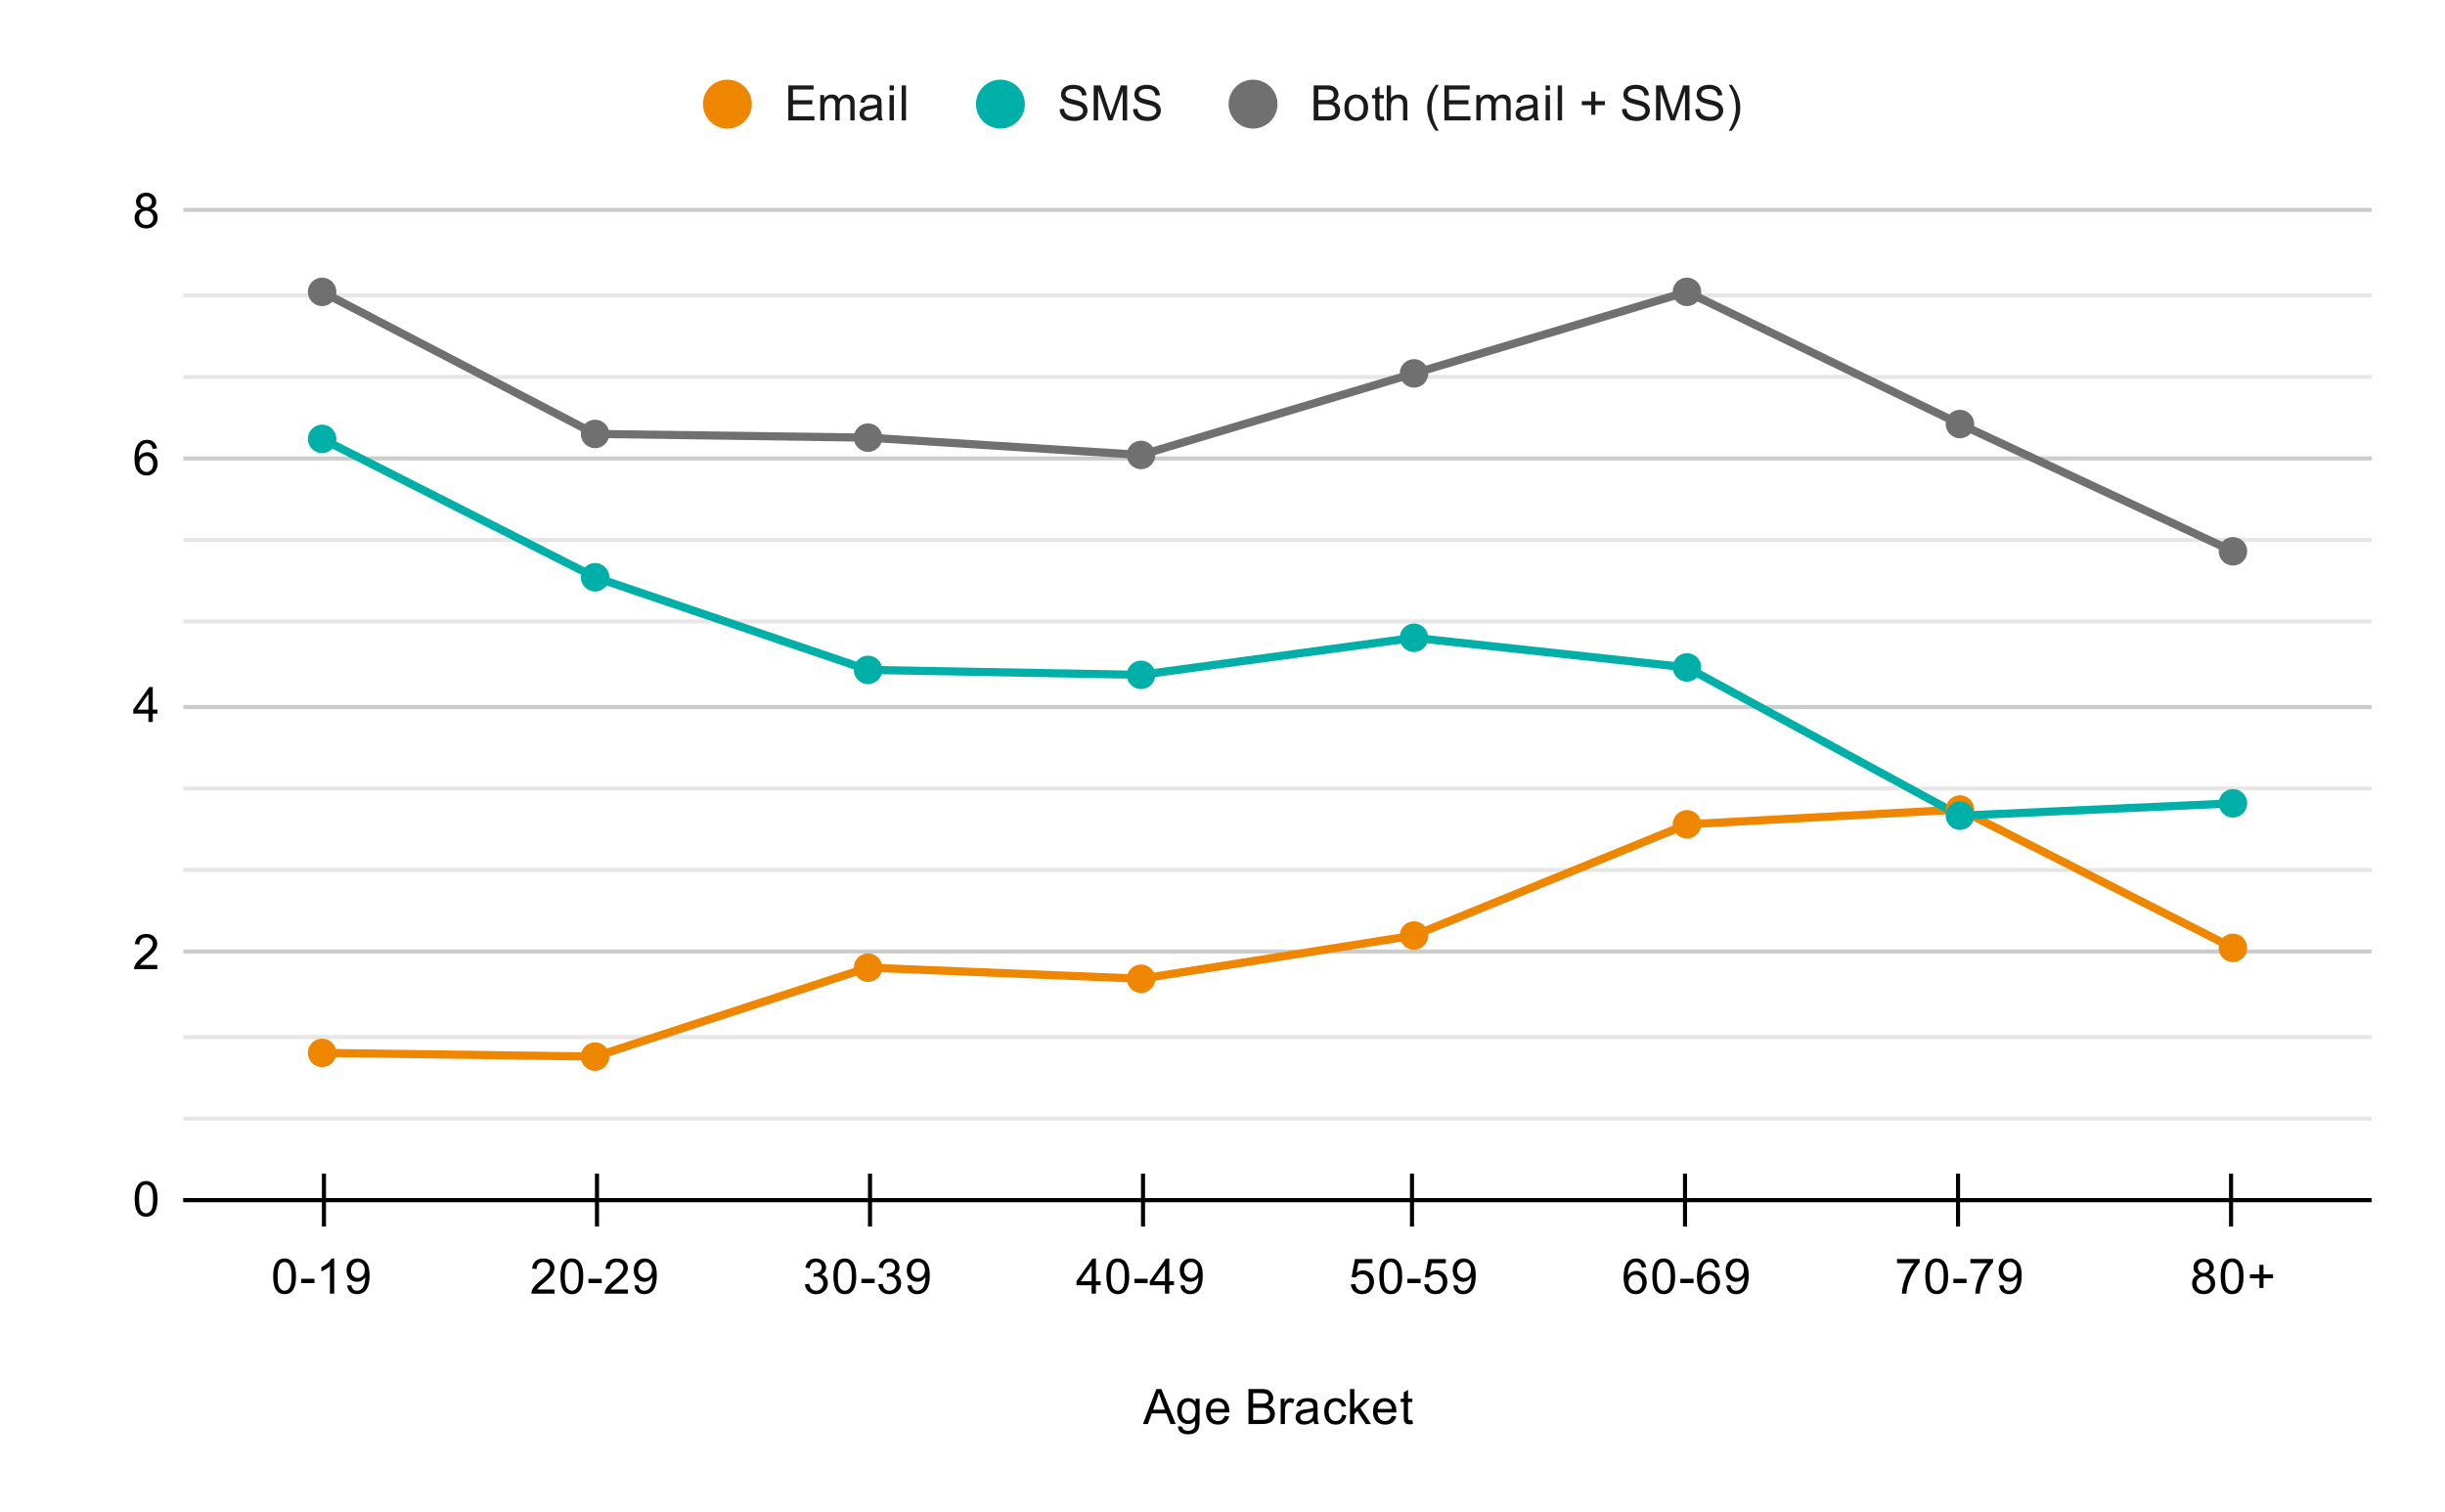 <svg version="1.1" viewBox="0.0 0.0 600.0 371.0" fill="none" stroke="none" stroke-linecap="square" stroke-miterlimit="10" width="600" height="371" xmlns:xlink="http://www.w3.org/1999/xlink" xmlns="http://www.w3.org/2000/svg"><path fill="#ffffff" d="M0 0L600.0 0L600.0 371.0L0 371.0L0 0Z" fill-rule="nonzero"/><path stroke="#333333" stroke-width="1.0" stroke-linecap="butt" d="M45.5 294.5L581.5 294.5" fill-rule="nonzero"/><path stroke="#cccccc" stroke-width="1.0" stroke-linecap="butt" d="M45.5 233.5L581.5 233.5" fill-rule="nonzero"/><path stroke="#cccccc" stroke-width="1.0" stroke-linecap="butt" d="M45.5 173.5L581.5 173.5" fill-rule="nonzero"/><path stroke="#cccccc" stroke-width="1.0" stroke-linecap="butt" d="M45.5 112.5L581.5 112.5" fill-rule="nonzero"/><path stroke="#cccccc" stroke-width="1.0" stroke-linecap="butt" d="M45.5 51.5L581.5 51.5" fill-rule="nonzero"/><path stroke="#e6e6e6" stroke-width="1.0" stroke-linecap="butt" d="M45.5 274.5L581.5 274.5" fill-rule="nonzero"/><path stroke="#e6e6e6" stroke-width="1.0" stroke-linecap="butt" d="M45.5 254.5L581.5 254.5" fill-rule="nonzero"/><path stroke="#e6e6e6" stroke-width="1.0" stroke-linecap="butt" d="M45.5 213.5L581.5 213.5" fill-rule="nonzero"/><path stroke="#e6e6e6" stroke-width="1.0" stroke-linecap="butt" d="M45.5 193.5L581.5 193.5" fill-rule="nonzero"/><path stroke="#e6e6e6" stroke-width="1.0" stroke-linecap="butt" d="M45.5 152.5L581.5 152.5" fill-rule="nonzero"/><path stroke="#e6e6e6" stroke-width="1.0" stroke-linecap="butt" d="M45.5 132.5L581.5 132.5" fill-rule="nonzero"/><path stroke="#e6e6e6" stroke-width="1.0" stroke-linecap="butt" d="M45.5 92.5L581.5 92.5" fill-rule="nonzero"/><path stroke="#e6e6e6" stroke-width="1.0" stroke-linecap="butt" d="M45.5 72.5L581.5 72.5" fill-rule="nonzero"/><path stroke="#000000" stroke-width="1.0" stroke-linecap="butt" d="M581.5 294.5L45.5 294.5" fill-rule="nonzero"/><clipPath id="id_0"><path d="M45.55 51.917L581.45 51.917L581.45 294.45L45.55 294.45L45.55 51.917Z" clip-rule="nonzero"/></clipPath><path stroke="#ee8600" stroke-width="2.0" stroke-linecap="butt" clip-path="url(#id_0)" d="M79.044 258.373L146.031 259.283L213.019 237.455L280.006 240.183L346.994 229.572L413.981 202.287L480.969 198.649L547.956 232.604" fill-rule="nonzero"/><path stroke="#00afa8" stroke-width="2.0" stroke-linecap="butt" clip-path="url(#id_0)" d="M79.044 107.699L146.031 141.654L213.019 164.392L280.006 165.604L346.994 156.509L413.981 163.785L480.969 200.165L547.956 197.133" fill-rule="nonzero"/><path stroke="#707070" stroke-width="2.0" stroke-linecap="butt" clip-path="url(#id_0)" d="M79.044 71.623L146.031 106.487L213.019 107.396L280.006 111.641L346.994 91.632L413.981 71.623L480.969 104.061L547.956 135.287" fill-rule="nonzero"/><path fill="#ee8600" clip-path="url(#id_0)" d="M82.544 258.373C82.544 260.306 80.977 261.873 79.044 261.873C77.111 261.873 75.544 260.306 75.544 258.373C75.544 256.44 77.111 254.873 79.044 254.873C80.977 254.873 82.544 256.44 82.544 258.373Z" fill-rule="nonzero"/><path fill="#ee8600" clip-path="url(#id_0)" d="M149.531 259.283C149.531 261.216 147.964 262.783 146.031 262.783C144.098 262.783 142.531 261.216 142.531 259.283C142.531 257.35 144.098 255.783 146.031 255.783C147.964 255.783 149.531 257.35 149.531 259.283Z" fill-rule="nonzero"/><path fill="#ee8600" clip-path="url(#id_0)" d="M216.519 237.455C216.519 239.388 214.952 240.955 213.019 240.955C211.086 240.955 209.519 239.388 209.519 237.455C209.519 235.522 211.086 233.955 213.019 233.955C214.952 233.955 216.519 235.522 216.519 237.455Z" fill-rule="nonzero"/><path fill="#ee8600" clip-path="url(#id_0)" d="M283.506 240.183C283.506 242.116 281.939 243.683 280.006 243.683C278.073 243.683 276.506 242.116 276.506 240.183C276.506 238.25 278.073 236.683 280.006 236.683C281.939 236.683 283.506 238.25 283.506 240.183Z" fill-rule="nonzero"/><path fill="#ee8600" clip-path="url(#id_0)" d="M350.494 229.572C350.494 231.505 348.927 233.072 346.994 233.072C345.061 233.072 343.494 231.505 343.494 229.572C343.494 227.639 345.061 226.072 346.994 226.072C348.927 226.072 350.494 227.639 350.494 229.572Z" fill-rule="nonzero"/><path fill="#ee8600" clip-path="url(#id_0)" d="M417.481 202.287C417.481 204.22 415.914 205.787 413.981 205.787C412.048 205.787 410.481 204.22 410.481 202.287C410.481 200.354 412.048 198.787 413.981 198.787C415.914 198.787 417.481 200.354 417.481 202.287Z" fill-rule="nonzero"/><path fill="#ee8600" clip-path="url(#id_0)" d="M484.469 198.649C484.469 200.582 482.902 202.149 480.969 202.149C479.036 202.149 477.469 200.582 477.469 198.649C477.469 196.716 479.036 195.149 480.969 195.149C482.902 195.149 484.469 196.716 484.469 198.649Z" fill-rule="nonzero"/><path fill="#ee8600" clip-path="url(#id_0)" d="M551.456 232.604C551.456 234.537 549.889 236.104 547.956 236.104C546.023 236.104 544.456 234.537 544.456 232.604C544.456 230.671 546.023 229.104 547.956 229.104C549.889 229.104 551.456 230.671 551.456 232.604Z" fill-rule="nonzero"/><path fill="#00afa8" clip-path="url(#id_0)" d="M82.544 107.699C82.544 109.632 80.977 111.199 79.044 111.199C77.111 111.199 75.544 109.632 75.544 107.699C75.544 105.766 77.111 104.199 79.044 104.199C80.977 104.199 82.544 105.766 82.544 107.699Z" fill-rule="nonzero"/><path fill="#00afa8" clip-path="url(#id_0)" d="M149.531 141.654C149.531 143.587 147.964 145.154 146.031 145.154C144.098 145.154 142.531 143.587 142.531 141.654C142.531 139.721 144.098 138.154 146.031 138.154C147.964 138.154 149.531 139.721 149.531 141.654Z" fill-rule="nonzero"/><path fill="#00afa8" clip-path="url(#id_0)" d="M216.519 164.392C216.519 166.325 214.952 167.892 213.019 167.892C211.086 167.892 209.519 166.325 209.519 164.392C209.519 162.458 211.086 160.892 213.019 160.892C214.952 160.892 216.519 162.458 216.519 164.392Z" fill-rule="nonzero"/><path fill="#00afa8" clip-path="url(#id_0)" d="M283.506 165.604C283.506 167.537 281.939 169.104 280.006 169.104C278.073 169.104 276.506 167.537 276.506 165.604C276.506 163.671 278.073 162.104 280.006 162.104C281.939 162.104 283.506 163.671 283.506 165.604Z" fill-rule="nonzero"/><path fill="#00afa8" clip-path="url(#id_0)" d="M350.494 156.509C350.494 158.442 348.927 160.009 346.994 160.009C345.061 160.009 343.494 158.442 343.494 156.509C343.494 154.576 345.061 153.009 346.994 153.009C348.927 153.009 350.494 154.576 350.494 156.509Z" fill-rule="nonzero"/><path fill="#00afa8" clip-path="url(#id_0)" d="M417.481 163.785C417.481 165.718 415.914 167.285 413.981 167.285C412.048 167.285 410.481 165.718 410.481 163.785C410.481 161.852 412.048 160.285 413.981 160.285C415.914 160.285 417.481 161.852 417.481 163.785Z" fill-rule="nonzero"/><path fill="#00afa8" clip-path="url(#id_0)" d="M484.469 200.165C484.469 202.098 482.902 203.665 480.969 203.665C479.036 203.665 477.469 202.098 477.469 200.165C477.469 198.232 479.036 196.665 480.969 196.665C482.902 196.665 484.469 198.232 484.469 200.165Z" fill-rule="nonzero"/><path fill="#00afa8" clip-path="url(#id_0)" d="M551.456 197.133C551.456 199.066 549.889 200.633 547.956 200.633C546.023 200.633 544.456 199.066 544.456 197.133C544.456 195.201 546.023 193.633 547.956 193.633C549.889 193.633 551.456 195.201 551.456 197.133Z" fill-rule="nonzero"/><path fill="#707070" clip-path="url(#id_0)" d="M82.544 71.623C82.544 73.555 80.977 75.123 79.044 75.123C77.111 75.123 75.544 73.555 75.544 71.623C75.544 69.69 77.111 68.123 79.044 68.123C80.977 68.123 82.544 69.69 82.544 71.623Z" fill-rule="nonzero"/><path fill="#707070" clip-path="url(#id_0)" d="M149.531 106.487C149.531 108.42 147.964 109.987 146.031 109.987C144.098 109.987 142.531 108.42 142.531 106.487C142.531 104.554 144.098 102.987 146.031 102.987C147.964 102.987 149.531 104.554 149.531 106.487Z" fill-rule="nonzero"/><path fill="#707070" clip-path="url(#id_0)" d="M216.519 107.396C216.519 109.329 214.952 110.896 213.019 110.896C211.086 110.896 209.519 109.329 209.519 107.396C209.519 105.463 211.086 103.896 213.019 103.896C214.952 103.896 216.519 105.463 216.519 107.396Z" fill-rule="nonzero"/><path fill="#707070" clip-path="url(#id_0)" d="M283.506 111.641C283.506 113.573 281.939 115.141 280.006 115.141C278.073 115.141 276.506 113.573 276.506 111.641C276.506 109.708 278.073 108.141 280.006 108.141C281.939 108.141 283.506 109.708 283.506 111.641Z" fill-rule="nonzero"/><path fill="#707070" clip-path="url(#id_0)" d="M350.494 91.632C350.494 93.564 348.927 95.132 346.994 95.132C345.061 95.132 343.494 93.564 343.494 91.632C343.494 89.698 345.061 88.132 346.994 88.132C348.927 88.132 350.494 89.698 350.494 91.632Z" fill-rule="nonzero"/><path fill="#707070" clip-path="url(#id_0)" d="M417.481 71.623C417.481 73.555 415.914 75.123 413.981 75.123C412.048 75.123 410.481 73.555 410.481 71.623C410.481 69.69 412.048 68.123 413.981 68.123C415.914 68.123 417.481 69.69 417.481 71.623Z" fill-rule="nonzero"/><path fill="#707070" clip-path="url(#id_0)" d="M484.469 104.061C484.469 105.994 482.902 107.561 480.969 107.561C479.036 107.561 477.469 105.994 477.469 104.061C477.469 102.128 479.036 100.561 480.969 100.561C482.902 100.561 484.469 102.128 484.469 104.061Z" fill-rule="nonzero"/><path fill="#707070" clip-path="url(#id_0)" d="M551.456 135.287C551.456 137.22 549.889 138.787 547.956 138.787C546.023 138.787 544.456 137.22 544.456 135.287C544.456 133.355 546.023 131.787 547.956 131.787C549.889 131.787 551.456 133.355 551.456 135.287Z" fill-rule="nonzero"/><path stroke="#000000" stroke-width="1.0" stroke-linecap="butt" d="M79.5 300.5L79.5 288.5" fill-rule="nonzero"/><path stroke="#000000" stroke-width="1.0" stroke-linecap="butt" d="M146.5 300.5L146.5 288.5" fill-rule="nonzero"/><path stroke="#000000" stroke-width="1.0" stroke-linecap="butt" d="M213.5 300.5L213.5 288.5" fill-rule="nonzero"/><path stroke="#000000" stroke-width="1.0" stroke-linecap="butt" d="M280.5 300.5L280.5 288.5" fill-rule="nonzero"/><path stroke="#000000" stroke-width="1.0" stroke-linecap="butt" d="M346.5 300.5L346.5 288.5" fill-rule="nonzero"/><path stroke="#000000" stroke-width="1.0" stroke-linecap="butt" d="M413.5 300.5L413.5 288.5" fill-rule="nonzero"/><path stroke="#000000" stroke-width="1.0" stroke-linecap="butt" d="M480.5 300.5L480.5 288.5" fill-rule="nonzero"/><path stroke="#000000" stroke-width="1.0" stroke-linecap="butt" d="M547.5 300.5L547.5 288.5" fill-rule="nonzero"/><path fill="#000000" d="M280.484 349.45L283.781 340.856L285.0 340.856L288.516 349.45L287.234 349.45L286.219 346.841L282.641 346.841L281.688 349.45L280.484 349.45ZM282.969 345.919L285.875 345.919L284.984 343.544Q284.562 342.466 284.375 341.762Q284.203 342.591 283.906 343.403L282.969 345.919ZM289.094 349.966L290.125 350.122Q290.188 350.591 290.484 350.809Q290.875 351.106 291.547 351.106Q292.281 351.106 292.672 350.809Q293.078 350.512 293.219 349.997Q293.312 349.669 293.297 348.637Q292.609 349.45 291.578 349.45Q290.297 349.45 289.594 348.528Q288.891 347.591 288.891 346.309Q288.891 345.419 289.203 344.669Q289.531 343.903 290.141 343.497Q290.75 343.091 291.578 343.091Q292.688 343.091 293.406 343.981L293.406 343.231L294.375 343.231L294.375 348.606Q294.375 350.059 294.078 350.669Q293.781 351.278 293.141 351.622Q292.5 351.981 291.562 351.981Q290.453 351.981 289.766 351.481Q289.078 350.981 289.094 349.966ZM289.969 346.231Q289.969 347.45 290.453 348.012Q290.938 348.575 291.672 348.575Q292.406 348.575 292.891 348.012Q293.391 347.45 293.391 346.262Q293.391 345.122 292.875 344.544Q292.375 343.966 291.656 343.966Q290.953 343.966 290.453 344.544Q289.969 345.106 289.969 346.231ZM300.547 347.45L301.641 347.575Q301.391 348.528 300.688 349.059Q299.984 349.591 298.906 349.591Q297.547 349.591 296.734 348.747Q295.938 347.903 295.938 346.387Q295.938 344.825 296.75 343.966Q297.562 343.091 298.844 343.091Q300.094 343.091 300.875 343.934Q301.672 344.778 301.672 346.325Q301.672 346.419 301.672 346.606L297.031 346.606Q297.094 347.637 297.609 348.184Q298.125 348.716 298.906 348.716Q299.484 348.716 299.891 348.419Q300.312 348.106 300.547 347.45ZM297.094 345.747L300.562 345.747Q300.5 344.95 300.172 344.559Q299.656 343.95 298.859 343.95Q298.125 343.95 297.625 344.434Q297.141 344.919 297.094 345.747ZM306.375 349.45L306.375 340.856L309.609 340.856Q310.594 340.856 311.188 341.122Q311.781 341.387 312.109 341.934Q312.453 342.466 312.453 343.059Q312.453 343.606 312.156 344.091Q311.859 344.575 311.25 344.872Q312.031 345.106 312.438 345.669Q312.859 346.216 312.859 346.966Q312.859 347.559 312.609 348.091Q312.359 348.606 311.984 348.887Q311.609 349.169 311.031 349.309Q310.469 349.45 309.656 349.45L306.375 349.45ZM307.516 344.466L309.375 344.466Q310.125 344.466 310.453 344.372Q310.891 344.247 311.109 343.95Q311.328 343.637 311.328 343.184Q311.328 342.762 311.125 342.434Q310.922 342.106 310.531 341.997Q310.156 341.872 309.234 341.872L307.516 341.872L307.516 344.466ZM307.516 348.434L309.656 348.434Q310.203 348.434 310.422 348.387Q310.828 348.325 311.078 348.169Q311.344 347.997 311.516 347.684Q311.688 347.372 311.688 346.966Q311.688 346.481 311.438 346.122Q311.203 345.762 310.766 345.622Q310.328 345.481 309.5 345.481L307.516 345.481L307.516 348.434ZM314.281 349.45L314.281 343.231L315.234 343.231L315.234 344.169Q315.594 343.512 315.891 343.309Q316.203 343.091 316.578 343.091Q317.109 343.091 317.656 343.419L317.297 344.403Q316.906 344.169 316.531 344.169Q316.172 344.169 315.891 344.387Q315.625 344.591 315.516 344.966Q315.328 345.528 315.328 346.184L315.328 349.45L314.281 349.45ZM322.359 348.684Q321.766 349.184 321.219 349.387Q320.688 349.591 320.062 349.591Q319.031 349.591 318.484 349.091Q317.938 348.591 317.938 347.809Q317.938 347.356 318.141 346.981Q318.344 346.591 318.688 346.372Q319.031 346.137 319.453 346.028Q319.75 345.934 320.391 345.856Q321.656 345.716 322.266 345.497Q322.266 345.278 322.266 345.231Q322.266 344.575 321.969 344.309Q321.562 343.966 320.766 343.966Q320.031 343.966 319.672 344.231Q319.312 344.481 319.141 345.137L318.109 344.997Q318.25 344.341 318.578 343.934Q318.906 343.528 319.516 343.309Q320.125 343.091 320.922 343.091Q321.719 343.091 322.219 343.278Q322.719 343.466 322.953 343.747Q323.188 344.028 323.281 344.466Q323.328 344.731 323.328 345.434L323.328 346.841Q323.328 348.309 323.391 348.7Q323.469 349.091 323.672 349.45L322.562 349.45Q322.406 349.122 322.359 348.684ZM322.266 346.325Q321.688 346.559 320.547 346.731Q319.891 346.825 319.625 346.95Q319.359 347.059 319.203 347.278Q319.062 347.497 319.062 347.778Q319.062 348.2 319.375 348.481Q319.703 348.762 320.312 348.762Q320.922 348.762 321.391 348.497Q321.875 348.231 322.094 347.762Q322.266 347.403 322.266 346.716L322.266 346.325ZM329.359 347.169L330.391 347.309Q330.219 348.372 329.516 348.981Q328.812 349.591 327.797 349.591Q326.516 349.591 325.734 348.762Q324.969 347.919 324.969 346.356Q324.969 345.356 325.297 344.606Q325.641 343.841 326.312 343.466Q327.0 343.091 327.812 343.091Q328.812 343.091 329.453 343.606Q330.109 344.106 330.297 345.059L329.266 345.216Q329.125 344.591 328.75 344.278Q328.375 343.95 327.844 343.95Q327.047 343.95 326.547 344.528Q326.047 345.091 326.047 346.325Q326.047 347.591 326.531 348.153Q327.016 348.716 327.781 348.716Q328.406 348.716 328.812 348.341Q329.234 347.966 329.359 347.169ZM331.297 349.45L331.297 340.856L332.359 340.856L332.359 345.762L334.844 343.231L336.219 343.231L333.828 345.528L336.453 349.45L335.156 349.45L333.094 346.262L332.359 346.981L332.359 349.45L331.297 349.45ZM341.547 347.45L342.641 347.575Q342.391 348.528 341.688 349.059Q340.984 349.591 339.906 349.591Q338.547 349.591 337.734 348.747Q336.938 347.903 336.938 346.387Q336.938 344.825 337.75 343.966Q338.562 343.091 339.844 343.091Q341.094 343.091 341.875 343.934Q342.672 344.778 342.672 346.325Q342.672 346.419 342.672 346.606L338.031 346.606Q338.094 347.637 338.609 348.184Q339.125 348.716 339.906 348.716Q340.484 348.716 340.891 348.419Q341.312 348.106 341.547 347.45ZM338.094 345.747L341.562 345.747Q341.5 344.95 341.172 344.559Q340.656 343.95 339.859 343.95Q339.125 343.95 338.625 344.434Q338.141 344.919 338.094 345.747ZM346.594 348.512L346.75 349.434Q346.297 349.528 345.953 349.528Q345.375 349.528 345.062 349.356Q344.75 349.169 344.609 348.872Q344.484 348.575 344.484 347.622L344.484 344.044L343.719 344.044L343.719 343.231L344.484 343.231L344.484 341.684L345.531 341.059L345.531 343.231L346.594 343.231L346.594 344.044L345.531 344.044L345.531 347.684Q345.531 348.137 345.578 348.262Q345.641 348.387 345.766 348.466Q345.891 348.544 346.125 348.544Q346.312 348.544 346.594 348.512Z" fill-rule="nonzero"/><path fill="#000000" d="M33.05 294.216Q33.05 292.684 33.362 291.762Q33.675 290.825 34.284 290.325Q34.909 289.825 35.847 289.825Q36.534 289.825 37.05 290.106Q37.581 290.387 37.925 290.919Q38.269 291.434 38.456 292.184Q38.644 292.934 38.644 294.216Q38.644 295.731 38.331 296.653Q38.034 297.575 37.409 298.091Q36.8 298.591 35.847 298.591Q34.612 298.591 33.894 297.7Q33.05 296.637 33.05 294.216ZM34.128 294.216Q34.128 296.325 34.628 297.028Q35.128 297.731 35.847 297.731Q36.581 297.731 37.066 297.028Q37.566 296.325 37.566 294.216Q37.566 292.091 37.066 291.403Q36.581 290.7 35.831 290.7Q35.112 290.7 34.675 291.309Q34.128 292.091 34.128 294.216Z" fill-rule="nonzero"/><path fill="#000000" d="M38.597 236.801L38.597 237.817L32.909 237.817Q32.909 237.442 33.034 237.082Q33.253 236.504 33.722 235.942Q34.206 235.379 35.112 234.645Q36.519 233.489 37.003 232.817Q37.503 232.145 37.503 231.551Q37.503 230.926 37.05 230.504Q36.597 230.067 35.878 230.067Q35.112 230.067 34.659 230.52Q34.206 230.973 34.191 231.785L33.112 231.676Q33.222 230.457 33.941 229.832Q34.675 229.192 35.909 229.192Q37.144 229.192 37.862 229.879Q38.581 230.567 38.581 231.582Q38.581 232.098 38.362 232.598Q38.159 233.082 37.659 233.645Q37.175 234.192 36.05 235.145Q35.097 235.942 34.816 236.239Q34.55 236.52 34.378 236.801L38.597 236.801Z" fill-rule="nonzero"/><path fill="#000000" d="M36.425 177.183L36.425 175.121L32.706 175.121L32.706 174.152L36.628 168.59L37.487 168.59L37.487 174.152L38.644 174.152L38.644 175.121L37.487 175.121L37.487 177.183L36.425 177.183ZM36.425 174.152L36.425 170.293L33.737 174.152L36.425 174.152Z" fill-rule="nonzero"/><path fill="#000000" d="M38.519 110.066L37.472 110.144Q37.331 109.519 37.081 109.237Q36.644 108.784 36.019 108.784Q35.519 108.784 35.128 109.066Q34.644 109.441 34.347 110.144Q34.066 110.831 34.05 112.112Q34.425 111.534 34.972 111.253Q35.534 110.972 36.144 110.972Q37.191 110.972 37.925 111.753Q38.675 112.534 38.675 113.753Q38.675 114.566 38.316 115.269Q37.972 115.956 37.362 116.331Q36.753 116.691 35.987 116.691Q34.659 116.691 33.831 115.722Q33.003 114.753 33.003 112.534Q33.003 110.034 33.925 108.909Q34.722 107.925 36.081 107.925Q37.097 107.925 37.737 108.503Q38.394 109.066 38.519 110.066ZM34.222 113.769Q34.222 114.316 34.441 114.816Q34.675 115.3 35.081 115.566Q35.503 115.831 35.972 115.831Q36.628 115.831 37.112 115.3Q37.597 114.753 37.597 113.831Q37.597 112.941 37.112 112.425Q36.644 111.909 35.925 111.909Q35.206 111.909 34.706 112.425Q34.222 112.941 34.222 113.769Z" fill-rule="nonzero"/><path fill="#000000" d="M34.675 51.26Q34.019 51.01 33.691 50.573Q33.378 50.12 33.378 49.51Q33.378 48.573 34.05 47.932Q34.737 47.292 35.847 47.292Q36.972 47.292 37.659 47.948Q38.347 48.604 38.347 49.542Q38.347 50.135 38.034 50.573Q37.722 51.01 37.081 51.26Q37.878 51.51 38.284 52.089Q38.691 52.667 38.691 53.464Q38.691 54.557 37.909 55.307Q37.144 56.057 35.862 56.057Q34.597 56.057 33.816 55.307Q33.034 54.557 33.034 53.432Q33.034 52.589 33.456 52.026Q33.894 51.464 34.675 51.26ZM34.456 49.464Q34.456 50.073 34.847 50.464Q35.253 50.854 35.878 50.854Q36.487 50.854 36.878 50.479Q37.269 50.089 37.269 49.526Q37.269 48.948 36.862 48.557Q36.456 48.151 35.862 48.151Q35.253 48.151 34.847 48.542Q34.456 48.932 34.456 49.464ZM34.128 53.432Q34.128 53.885 34.331 54.307Q34.55 54.729 34.972 54.964Q35.394 55.198 35.878 55.198Q36.628 55.198 37.112 54.714Q37.612 54.229 37.612 53.479Q37.612 52.714 37.112 52.214Q36.612 51.714 35.847 51.714Q35.097 51.714 34.612 52.214Q34.128 52.698 34.128 53.432Z" fill-rule="nonzero"/><path fill="#000000" d="M67.044 313.216Q67.044 311.684 67.356 310.762Q67.669 309.825 68.278 309.325Q68.903 308.825 69.841 308.825Q70.528 308.825 71.044 309.106Q71.575 309.387 71.919 309.919Q72.263 310.434 72.45 311.184Q72.638 311.934 72.638 313.216Q72.638 314.731 72.325 315.653Q72.028 316.575 71.403 317.091Q70.794 317.591 69.841 317.591Q68.606 317.591 67.888 316.7Q67.044 315.637 67.044 313.216ZM68.122 313.216Q68.122 315.325 68.622 316.028Q69.122 316.731 69.841 316.731Q70.575 316.731 71.059 316.028Q71.559 315.325 71.559 313.216Q71.559 311.091 71.059 310.403Q70.575 309.7 69.825 309.7Q69.106 309.7 68.669 310.309Q68.122 311.091 68.122 313.216ZM73.919 314.872L73.919 313.809L77.169 313.809L77.169 314.872L73.919 314.872ZM82.013 317.45L80.966 317.45L80.966 310.731Q80.575 311.091 79.95 311.466Q79.341 311.825 78.856 311.997L78.856 310.981Q79.731 310.559 80.388 309.981Q81.059 309.387 81.341 308.825L82.013 308.825L82.013 317.45ZM85.2 315.466L86.216 315.372Q86.341 316.091 86.7 316.419Q87.075 316.731 87.638 316.731Q88.122 316.731 88.481 316.512Q88.856 316.278 89.091 315.919Q89.325 315.544 89.481 314.919Q89.638 314.278 89.638 313.622Q89.638 313.544 89.638 313.403Q89.325 313.903 88.778 314.231Q88.231 314.544 87.591 314.544Q86.513 314.544 85.778 313.778Q85.044 312.997 85.044 311.731Q85.044 310.419 85.809 309.622Q86.591 308.825 87.747 308.825Q88.575 308.825 89.263 309.278Q89.966 309.731 90.325 310.575Q90.684 311.403 90.684 312.981Q90.684 314.622 90.325 315.606Q89.981 316.575 89.263 317.091Q88.559 317.591 87.622 317.591Q86.606 317.591 85.966 317.044Q85.325 316.481 85.2 315.466ZM89.513 311.669Q89.513 310.762 89.028 310.231Q88.559 309.7 87.872 309.7Q87.169 309.7 86.638 310.278Q86.122 310.841 86.122 311.762Q86.122 312.575 86.622 313.091Q87.122 313.606 87.841 313.606Q88.575 313.606 89.044 313.091Q89.513 312.575 89.513 311.669Z" fill-rule="nonzero"/><path fill="#000000" d="M136.078 316.434L136.078 317.45L130.391 317.45Q130.391 317.075 130.516 316.716Q130.734 316.137 131.203 315.575Q131.688 315.012 132.594 314.278Q134.0 313.122 134.484 312.45Q134.984 311.778 134.984 311.184Q134.984 310.559 134.531 310.137Q134.078 309.7 133.359 309.7Q132.594 309.7 132.141 310.153Q131.688 310.606 131.672 311.419L130.594 311.309Q130.703 310.091 131.422 309.466Q132.156 308.825 133.391 308.825Q134.625 308.825 135.344 309.512Q136.062 310.2 136.062 311.216Q136.062 311.731 135.844 312.231Q135.641 312.716 135.141 313.278Q134.656 313.825 133.531 314.778Q132.578 315.575 132.297 315.872Q132.031 316.153 131.859 316.434L136.078 316.434ZM137.531 313.216Q137.531 311.684 137.844 310.762Q138.156 309.825 138.766 309.325Q139.391 308.825 140.328 308.825Q141.016 308.825 141.531 309.106Q142.062 309.387 142.406 309.919Q142.75 310.434 142.938 311.184Q143.125 311.934 143.125 313.216Q143.125 314.731 142.812 315.653Q142.516 316.575 141.891 317.091Q141.281 317.591 140.328 317.591Q139.094 317.591 138.375 316.7Q137.531 315.637 137.531 313.216ZM138.609 313.216Q138.609 315.325 139.109 316.028Q139.609 316.731 140.328 316.731Q141.062 316.731 141.547 316.028Q142.047 315.325 142.047 313.216Q142.047 311.091 141.547 310.403Q141.062 309.7 140.312 309.7Q139.594 309.7 139.156 310.309Q138.609 311.091 138.609 313.216ZM144.406 314.872L144.406 313.809L147.656 313.809L147.656 314.872L144.406 314.872ZM154.078 316.434L154.078 317.45L148.391 317.45Q148.391 317.075 148.516 316.716Q148.734 316.137 149.203 315.575Q149.688 315.012 150.594 314.278Q152.0 313.122 152.484 312.45Q152.984 311.778 152.984 311.184Q152.984 310.559 152.531 310.137Q152.078 309.7 151.359 309.7Q150.594 309.7 150.141 310.153Q149.688 310.606 149.672 311.419L148.594 311.309Q148.703 310.091 149.422 309.466Q150.156 308.825 151.391 308.825Q152.625 308.825 153.344 309.512Q154.062 310.2 154.062 311.216Q154.062 311.731 153.844 312.231Q153.641 312.716 153.141 313.278Q152.656 313.825 151.531 314.778Q150.578 315.575 150.297 315.872Q150.031 316.153 149.859 316.434L154.078 316.434ZM155.688 315.466L156.703 315.372Q156.828 316.091 157.188 316.419Q157.562 316.731 158.125 316.731Q158.609 316.731 158.969 316.512Q159.344 316.278 159.578 315.919Q159.812 315.544 159.969 314.919Q160.125 314.278 160.125 313.622Q160.125 313.544 160.125 313.403Q159.812 313.903 159.266 314.231Q158.719 314.544 158.078 314.544Q157.0 314.544 156.266 313.778Q155.531 312.997 155.531 311.731Q155.531 310.419 156.297 309.622Q157.078 308.825 158.234 308.825Q159.062 308.825 159.75 309.278Q160.453 309.731 160.812 310.575Q161.172 311.403 161.172 312.981Q161.172 314.622 160.812 315.606Q160.469 316.575 159.75 317.091Q159.047 317.591 158.109 317.591Q157.094 317.591 156.453 317.044Q155.812 316.481 155.688 315.466ZM160.0 311.669Q160.0 310.762 159.516 310.231Q159.047 309.7 158.359 309.7Q157.656 309.7 157.125 310.278Q156.609 310.841 156.609 311.762Q156.609 312.575 157.109 313.091Q157.609 313.606 158.328 313.606Q159.062 313.606 159.531 313.091Q160.0 312.575 160.0 311.669Z" fill-rule="nonzero"/><path fill="#000000" d="M197.519 315.184L198.581 315.044Q198.753 315.934 199.191 316.341Q199.628 316.731 200.253 316.731Q201.003 316.731 201.519 316.216Q202.034 315.7 202.034 314.934Q202.034 314.216 201.55 313.747Q201.081 313.262 200.347 313.262Q200.05 313.262 199.597 313.387L199.722 312.45Q199.831 312.466 199.894 312.466Q200.566 312.466 201.097 312.122Q201.644 311.762 201.644 311.028Q201.644 310.45 201.253 310.075Q200.863 309.684 200.238 309.684Q199.628 309.684 199.206 310.075Q198.8 310.466 198.691 311.231L197.628 311.044Q197.816 309.997 198.503 309.419Q199.191 308.825 200.206 308.825Q200.909 308.825 201.503 309.137Q202.097 309.434 202.409 309.95Q202.722 310.466 202.722 311.059Q202.722 311.606 202.425 312.075Q202.128 312.528 201.55 312.794Q202.3 312.966 202.722 313.528Q203.144 314.075 203.144 314.919Q203.144 316.044 202.316 316.825Q201.503 317.606 200.253 317.606Q199.128 317.606 198.378 316.934Q197.628 316.247 197.519 315.184ZM204.519 313.216Q204.519 311.684 204.831 310.762Q205.144 309.825 205.753 309.325Q206.378 308.825 207.316 308.825Q208.003 308.825 208.519 309.106Q209.05 309.387 209.394 309.919Q209.738 310.434 209.925 311.184Q210.113 311.934 210.113 313.216Q210.113 314.731 209.8 315.653Q209.503 316.575 208.878 317.091Q208.269 317.591 207.316 317.591Q206.081 317.591 205.363 316.7Q204.519 315.637 204.519 313.216ZM205.597 313.216Q205.597 315.325 206.097 316.028Q206.597 316.731 207.316 316.731Q208.05 316.731 208.534 316.028Q209.034 315.325 209.034 313.216Q209.034 311.091 208.534 310.403Q208.05 309.7 207.3 309.7Q206.581 309.7 206.144 310.309Q205.597 311.091 205.597 313.216ZM211.394 314.872L211.394 313.809L214.644 313.809L214.644 314.872L211.394 314.872ZM215.519 315.184L216.581 315.044Q216.753 315.934 217.191 316.341Q217.628 316.731 218.253 316.731Q219.003 316.731 219.519 316.216Q220.034 315.7 220.034 314.934Q220.034 314.216 219.55 313.747Q219.081 313.262 218.347 313.262Q218.05 313.262 217.597 313.387L217.722 312.45Q217.831 312.466 217.894 312.466Q218.566 312.466 219.097 312.122Q219.644 311.762 219.644 311.028Q219.644 310.45 219.253 310.075Q218.863 309.684 218.238 309.684Q217.628 309.684 217.206 310.075Q216.8 310.466 216.691 311.231L215.628 311.044Q215.816 309.997 216.503 309.419Q217.191 308.825 218.206 308.825Q218.909 308.825 219.503 309.137Q220.097 309.434 220.409 309.95Q220.722 310.466 220.722 311.059Q220.722 311.606 220.425 312.075Q220.128 312.528 219.55 312.794Q220.3 312.966 220.722 313.528Q221.144 314.075 221.144 314.919Q221.144 316.044 220.316 316.825Q219.503 317.606 218.253 317.606Q217.128 317.606 216.378 316.934Q215.628 316.247 215.519 315.184ZM222.675 315.466L223.691 315.372Q223.816 316.091 224.175 316.419Q224.55 316.731 225.113 316.731Q225.597 316.731 225.956 316.512Q226.331 316.278 226.566 315.919Q226.8 315.544 226.956 314.919Q227.113 314.278 227.113 313.622Q227.113 313.544 227.113 313.403Q226.8 313.903 226.253 314.231Q225.706 314.544 225.066 314.544Q223.988 314.544 223.253 313.778Q222.519 312.997 222.519 311.731Q222.519 310.419 223.284 309.622Q224.066 308.825 225.222 308.825Q226.05 308.825 226.738 309.278Q227.441 309.731 227.8 310.575Q228.159 311.403 228.159 312.981Q228.159 314.622 227.8 315.606Q227.456 316.575 226.738 317.091Q226.034 317.591 225.097 317.591Q224.081 317.591 223.441 317.044Q222.8 316.481 222.675 315.466ZM226.988 311.669Q226.988 310.762 226.503 310.231Q226.034 309.7 225.347 309.7Q224.644 309.7 224.113 310.278Q223.597 310.841 223.597 311.762Q223.597 312.575 224.097 313.091Q224.597 313.606 225.316 313.606Q226.05 313.606 226.519 313.091Q226.988 312.575 226.988 311.669Z" fill-rule="nonzero"/><path fill="#000000" d="M267.881 317.45L267.881 315.387L264.163 315.387L264.163 314.419L268.084 308.856L268.944 308.856L268.944 314.419L270.1 314.419L270.1 315.387L268.944 315.387L268.944 317.45L267.881 317.45ZM267.881 314.419L267.881 310.559L265.194 314.419L267.881 314.419ZM271.506 313.216Q271.506 311.684 271.819 310.762Q272.131 309.825 272.741 309.325Q273.366 308.825 274.303 308.825Q274.991 308.825 275.506 309.106Q276.038 309.387 276.381 309.919Q276.725 310.434 276.913 311.184Q277.1 311.934 277.1 313.216Q277.1 314.731 276.788 315.653Q276.491 316.575 275.866 317.091Q275.256 317.591 274.303 317.591Q273.069 317.591 272.35 316.7Q271.506 315.637 271.506 313.216ZM272.584 313.216Q272.584 315.325 273.084 316.028Q273.584 316.731 274.303 316.731Q275.038 316.731 275.522 316.028Q276.022 315.325 276.022 313.216Q276.022 311.091 275.522 310.403Q275.038 309.7 274.288 309.7Q273.569 309.7 273.131 310.309Q272.584 311.091 272.584 313.216ZM278.381 314.872L278.381 313.809L281.631 313.809L281.631 314.872L278.381 314.872ZM285.881 317.45L285.881 315.387L282.163 315.387L282.163 314.419L286.084 308.856L286.944 308.856L286.944 314.419L288.1 314.419L288.1 315.387L286.944 315.387L286.944 317.45L285.881 317.45ZM285.881 314.419L285.881 310.559L283.194 314.419L285.881 314.419ZM289.663 315.466L290.678 315.372Q290.803 316.091 291.163 316.419Q291.538 316.731 292.1 316.731Q292.584 316.731 292.944 316.512Q293.319 316.278 293.553 315.919Q293.788 315.544 293.944 314.919Q294.1 314.278 294.1 313.622Q294.1 313.544 294.1 313.403Q293.788 313.903 293.241 314.231Q292.694 314.544 292.053 314.544Q290.975 314.544 290.241 313.778Q289.506 312.997 289.506 311.731Q289.506 310.419 290.272 309.622Q291.053 308.825 292.209 308.825Q293.038 308.825 293.725 309.278Q294.428 309.731 294.788 310.575Q295.147 311.403 295.147 312.981Q295.147 314.622 294.788 315.606Q294.444 316.575 293.725 317.091Q293.022 317.591 292.084 317.591Q291.069 317.591 290.428 317.044Q289.788 316.481 289.663 315.466ZM293.975 311.669Q293.975 310.762 293.491 310.231Q293.022 309.7 292.334 309.7Q291.631 309.7 291.1 310.278Q290.584 310.841 290.584 311.762Q290.584 312.575 291.084 313.091Q291.584 313.606 292.303 313.606Q293.038 313.606 293.506 313.091Q293.975 312.575 293.975 311.669Z" fill-rule="nonzero"/><path fill="#000000" d="M331.494 315.2L332.603 315.106Q332.728 315.919 333.166 316.325Q333.619 316.731 334.259 316.731Q335.009 316.731 335.541 316.153Q336.072 315.575 336.072 314.637Q336.072 313.731 335.556 313.216Q335.056 312.684 334.228 312.684Q333.728 312.684 333.306 312.919Q332.9 313.153 332.666 313.512L331.681 313.387L332.509 308.981L336.791 308.981L336.791 309.981L333.353 309.981L332.9 312.294Q333.666 311.747 334.509 311.747Q335.634 311.747 336.4 312.528Q337.181 313.309 337.181 314.544Q337.181 315.7 336.509 316.559Q335.681 317.591 334.259 317.591Q333.087 317.591 332.337 316.934Q331.603 316.278 331.494 315.2ZM338.494 313.216Q338.494 311.684 338.806 310.762Q339.119 309.825 339.728 309.325Q340.353 308.825 341.291 308.825Q341.978 308.825 342.494 309.106Q343.025 309.387 343.369 309.919Q343.712 310.434 343.9 311.184Q344.087 311.934 344.087 313.216Q344.087 314.731 343.775 315.653Q343.478 316.575 342.853 317.091Q342.244 317.591 341.291 317.591Q340.056 317.591 339.337 316.7Q338.494 315.637 338.494 313.216ZM339.572 313.216Q339.572 315.325 340.072 316.028Q340.572 316.731 341.291 316.731Q342.025 316.731 342.509 316.028Q343.009 315.325 343.009 313.216Q343.009 311.091 342.509 310.403Q342.025 309.7 341.275 309.7Q340.556 309.7 340.119 310.309Q339.572 311.091 339.572 313.216ZM345.369 314.872L345.369 313.809L348.619 313.809L348.619 314.872L345.369 314.872ZM349.494 315.2L350.603 315.106Q350.728 315.919 351.166 316.325Q351.619 316.731 352.259 316.731Q353.009 316.731 353.541 316.153Q354.072 315.575 354.072 314.637Q354.072 313.731 353.556 313.216Q353.056 312.684 352.228 312.684Q351.728 312.684 351.306 312.919Q350.9 313.153 350.666 313.512L349.681 313.387L350.509 308.981L354.791 308.981L354.791 309.981L351.353 309.981L350.9 312.294Q351.666 311.747 352.509 311.747Q353.634 311.747 354.4 312.528Q355.181 313.309 355.181 314.544Q355.181 315.7 354.509 316.559Q353.681 317.591 352.259 317.591Q351.087 317.591 350.337 316.934Q349.603 316.278 349.494 315.2ZM356.65 315.466L357.666 315.372Q357.791 316.091 358.15 316.419Q358.525 316.731 359.087 316.731Q359.572 316.731 359.931 316.512Q360.306 316.278 360.541 315.919Q360.775 315.544 360.931 314.919Q361.087 314.278 361.087 313.622Q361.087 313.544 361.087 313.403Q360.775 313.903 360.228 314.231Q359.681 314.544 359.041 314.544Q357.962 314.544 357.228 313.778Q356.494 312.997 356.494 311.731Q356.494 310.419 357.259 309.622Q358.041 308.825 359.197 308.825Q360.025 308.825 360.712 309.278Q361.416 309.731 361.775 310.575Q362.134 311.403 362.134 312.981Q362.134 314.622 361.775 315.606Q361.431 316.575 360.712 317.091Q360.009 317.591 359.072 317.591Q358.056 317.591 357.416 317.044Q356.775 316.481 356.65 315.466ZM360.962 311.669Q360.962 310.762 360.478 310.231Q360.009 309.7 359.322 309.7Q358.619 309.7 358.087 310.278Q357.572 310.841 357.572 311.762Q357.572 312.575 358.072 313.091Q358.572 313.606 359.291 313.606Q360.025 313.606 360.494 313.091Q360.962 312.575 360.962 311.669Z" fill-rule="nonzero"/><path fill="#000000" d="M403.95 310.966L402.903 311.044Q402.762 310.419 402.512 310.137Q402.075 309.684 401.45 309.684Q400.95 309.684 400.559 309.966Q400.075 310.341 399.778 311.044Q399.497 311.731 399.481 313.012Q399.856 312.434 400.403 312.153Q400.966 311.872 401.575 311.872Q402.622 311.872 403.356 312.653Q404.106 313.434 404.106 314.653Q404.106 315.466 403.747 316.169Q403.403 316.856 402.794 317.231Q402.184 317.591 401.419 317.591Q400.091 317.591 399.262 316.622Q398.434 315.653 398.434 313.434Q398.434 310.934 399.356 309.809Q400.153 308.825 401.512 308.825Q402.528 308.825 403.169 309.403Q403.825 309.966 403.95 310.966ZM399.653 314.669Q399.653 315.216 399.872 315.716Q400.106 316.2 400.512 316.466Q400.934 316.731 401.403 316.731Q402.059 316.731 402.544 316.2Q403.028 315.653 403.028 314.731Q403.028 313.841 402.544 313.325Q402.075 312.809 401.356 312.809Q400.637 312.809 400.137 313.325Q399.653 313.841 399.653 314.669ZM405.481 313.216Q405.481 311.684 405.794 310.762Q406.106 309.825 406.716 309.325Q407.341 308.825 408.278 308.825Q408.966 308.825 409.481 309.106Q410.012 309.387 410.356 309.919Q410.7 310.434 410.887 311.184Q411.075 311.934 411.075 313.216Q411.075 314.731 410.762 315.653Q410.466 316.575 409.841 317.091Q409.231 317.591 408.278 317.591Q407.044 317.591 406.325 316.7Q405.481 315.637 405.481 313.216ZM406.559 313.216Q406.559 315.325 407.059 316.028Q407.559 316.731 408.278 316.731Q409.012 316.731 409.497 316.028Q409.997 315.325 409.997 313.216Q409.997 311.091 409.497 310.403Q409.012 309.7 408.262 309.7Q407.544 309.7 407.106 310.309Q406.559 311.091 406.559 313.216ZM412.356 314.872L412.356 313.809L415.606 313.809L415.606 314.872L412.356 314.872ZM421.95 310.966L420.903 311.044Q420.762 310.419 420.512 310.137Q420.075 309.684 419.45 309.684Q418.95 309.684 418.559 309.966Q418.075 310.341 417.778 311.044Q417.497 311.731 417.481 313.012Q417.856 312.434 418.403 312.153Q418.966 311.872 419.575 311.872Q420.622 311.872 421.356 312.653Q422.106 313.434 422.106 314.653Q422.106 315.466 421.747 316.169Q421.403 316.856 420.794 317.231Q420.184 317.591 419.419 317.591Q418.091 317.591 417.262 316.622Q416.434 315.653 416.434 313.434Q416.434 310.934 417.356 309.809Q418.153 308.825 419.512 308.825Q420.528 308.825 421.169 309.403Q421.825 309.966 421.95 310.966ZM417.653 314.669Q417.653 315.216 417.872 315.716Q418.106 316.2 418.512 316.466Q418.934 316.731 419.403 316.731Q420.059 316.731 420.544 316.2Q421.028 315.653 421.028 314.731Q421.028 313.841 420.544 313.325Q420.075 312.809 419.356 312.809Q418.637 312.809 418.137 313.325Q417.653 313.841 417.653 314.669ZM423.637 315.466L424.653 315.372Q424.778 316.091 425.137 316.419Q425.512 316.731 426.075 316.731Q426.559 316.731 426.919 316.512Q427.294 316.278 427.528 315.919Q427.762 315.544 427.919 314.919Q428.075 314.278 428.075 313.622Q428.075 313.544 428.075 313.403Q427.762 313.903 427.216 314.231Q426.669 314.544 426.028 314.544Q424.95 314.544 424.216 313.778Q423.481 312.997 423.481 311.731Q423.481 310.419 424.247 309.622Q425.028 308.825 426.184 308.825Q427.012 308.825 427.7 309.278Q428.403 309.731 428.762 310.575Q429.122 311.403 429.122 312.981Q429.122 314.622 428.762 315.606Q428.419 316.575 427.7 317.091Q426.997 317.591 426.059 317.591Q425.044 317.591 424.403 317.044Q423.762 316.481 423.637 315.466ZM427.95 311.669Q427.95 310.762 427.466 310.231Q426.997 309.7 426.309 309.7Q425.606 309.7 425.075 310.278Q424.559 310.841 424.559 311.762Q424.559 312.575 425.059 313.091Q425.559 313.606 426.278 313.606Q427.012 313.606 427.481 313.091Q427.95 312.575 427.95 311.669Z" fill-rule="nonzero"/><path fill="#000000" d="M465.531 309.981L465.531 308.966L471.094 308.966L471.094 309.794Q470.281 310.669 469.469 312.122Q468.672 313.559 468.234 315.091Q467.906 316.169 467.828 317.45L466.734 317.45Q466.75 316.434 467.125 314.997Q467.516 313.559 468.219 312.231Q468.938 310.903 469.75 309.981L465.531 309.981ZM472.469 313.216Q472.469 311.684 472.781 310.762Q473.094 309.825 473.703 309.325Q474.328 308.825 475.266 308.825Q475.953 308.825 476.469 309.106Q477.0 309.387 477.344 309.919Q477.688 310.434 477.875 311.184Q478.062 311.934 478.062 313.216Q478.062 314.731 477.75 315.653Q477.453 316.575 476.828 317.091Q476.219 317.591 475.266 317.591Q474.031 317.591 473.312 316.7Q472.469 315.637 472.469 313.216ZM473.547 313.216Q473.547 315.325 474.047 316.028Q474.547 316.731 475.266 316.731Q476.0 316.731 476.484 316.028Q476.984 315.325 476.984 313.216Q476.984 311.091 476.484 310.403Q476.0 309.7 475.25 309.7Q474.531 309.7 474.094 310.309Q473.547 311.091 473.547 313.216ZM479.344 314.872L479.344 313.809L482.594 313.809L482.594 314.872L479.344 314.872ZM483.531 309.981L483.531 308.966L489.094 308.966L489.094 309.794Q488.281 310.669 487.469 312.122Q486.672 313.559 486.234 315.091Q485.906 316.169 485.828 317.45L484.734 317.45Q484.75 316.434 485.125 314.997Q485.516 313.559 486.219 312.231Q486.938 310.903 487.75 309.981L483.531 309.981ZM490.625 315.466L491.641 315.372Q491.766 316.091 492.125 316.419Q492.5 316.731 493.062 316.731Q493.547 316.731 493.906 316.512Q494.281 316.278 494.516 315.919Q494.75 315.544 494.906 314.919Q495.062 314.278 495.062 313.622Q495.062 313.544 495.062 313.403Q494.75 313.903 494.203 314.231Q493.656 314.544 493.016 314.544Q491.938 314.544 491.203 313.778Q490.469 312.997 490.469 311.731Q490.469 310.419 491.234 309.622Q492.016 308.825 493.172 308.825Q494.0 308.825 494.688 309.278Q495.391 309.731 495.75 310.575Q496.109 311.403 496.109 312.981Q496.109 314.622 495.75 315.606Q495.406 316.575 494.688 317.091Q493.984 317.591 493.047 317.591Q492.031 317.591 491.391 317.044Q490.75 316.481 490.625 315.466ZM494.938 311.669Q494.938 310.762 494.453 310.231Q493.984 309.7 493.297 309.7Q492.594 309.7 492.062 310.278Q491.547 310.841 491.547 311.762Q491.547 312.575 492.047 313.091Q492.547 313.606 493.266 313.606Q494.0 313.606 494.469 313.091Q494.938 312.575 494.938 311.669Z" fill-rule="nonzero"/><path fill="#000000" d="M539.581 312.794Q538.925 312.544 538.597 312.106Q538.284 311.653 538.284 311.044Q538.284 310.106 538.956 309.466Q539.644 308.825 540.753 308.825Q541.878 308.825 542.566 309.481Q543.253 310.137 543.253 311.075Q543.253 311.669 542.941 312.106Q542.628 312.544 541.987 312.794Q542.784 313.044 543.191 313.622Q543.597 314.2 543.597 314.997Q543.597 316.091 542.816 316.841Q542.05 317.591 540.769 317.591Q539.503 317.591 538.722 316.841Q537.941 316.091 537.941 314.966Q537.941 314.122 538.362 313.559Q538.8 312.997 539.581 312.794ZM539.362 310.997Q539.362 311.606 539.753 311.997Q540.159 312.387 540.784 312.387Q541.394 312.387 541.784 312.012Q542.175 311.622 542.175 311.059Q542.175 310.481 541.769 310.091Q541.362 309.684 540.769 309.684Q540.159 309.684 539.753 310.075Q539.362 310.466 539.362 310.997ZM539.034 314.966Q539.034 315.419 539.237 315.841Q539.456 316.262 539.878 316.497Q540.3 316.731 540.784 316.731Q541.534 316.731 542.019 316.247Q542.519 315.762 542.519 315.012Q542.519 314.247 542.019 313.747Q541.519 313.247 540.753 313.247Q540.003 313.247 539.519 313.747Q539.034 314.231 539.034 314.966ZM544.956 313.216Q544.956 311.684 545.269 310.762Q545.581 309.825 546.191 309.325Q546.816 308.825 547.753 308.825Q548.441 308.825 548.956 309.106Q549.487 309.387 549.831 309.919Q550.175 310.434 550.362 311.184Q550.55 311.934 550.55 313.216Q550.55 314.731 550.237 315.653Q549.941 316.575 549.316 317.091Q548.706 317.591 547.753 317.591Q546.519 317.591 545.8 316.7Q544.956 315.637 544.956 313.216ZM546.034 313.216Q546.034 315.325 546.534 316.028Q547.034 316.731 547.753 316.731Q548.487 316.731 548.972 316.028Q549.472 315.325 549.472 313.216Q549.472 311.091 548.972 310.403Q548.487 309.7 547.737 309.7Q547.019 309.7 546.581 310.309Q546.034 311.091 546.034 313.216ZM554.456 316.059L554.456 313.7L552.128 313.7L552.128 312.716L554.456 312.716L554.456 310.387L555.456 310.387L555.456 312.716L557.8 312.716L557.8 313.7L555.456 313.7L555.456 316.059L554.456 316.059Z" fill-rule="nonzero"/><path fill="#ee8600" d="M184.5 25.55C184.5 28.864 181.814 31.55 178.5 31.55C175.186 31.55 172.5 28.864 172.5 25.55C172.5 22.236 175.186 19.55 178.5 19.55C181.814 19.55 184.5 22.236 184.5 25.55Z" fill-rule="nonzero"/><path fill="#1a1a1a" d="M193.453 29.55L193.453 20.956L199.656 20.956L199.656 21.972L194.594 21.972L194.594 24.597L199.344 24.597L199.344 25.613L194.594 25.613L194.594 28.534L199.859 28.534L199.859 29.55L193.453 29.55ZM201.297 29.55L201.297 23.331L202.234 23.331L202.234 24.206Q202.531 23.738 203.016 23.472Q203.5 23.191 204.125 23.191Q204.812 23.191 205.25 23.472Q205.703 23.753 205.875 24.269Q206.625 23.191 207.797 23.191Q208.734 23.191 209.219 23.706Q209.719 24.206 209.719 25.284L209.719 29.55L208.672 29.55L208.672 25.628Q208.672 25.003 208.562 24.722Q208.469 24.441 208.203 24.269Q207.938 24.097 207.562 24.097Q206.906 24.097 206.469 24.534Q206.047 24.972 206.047 25.941L206.047 29.55L204.984 29.55L204.984 25.503Q204.984 24.8 204.719 24.456Q204.469 24.097 203.891 24.097Q203.438 24.097 203.062 24.331Q202.688 24.566 202.516 25.019Q202.344 25.472 202.344 26.316L202.344 29.55L201.297 29.55ZM215.359 28.784Q214.766 29.284 214.219 29.488Q213.688 29.691 213.062 29.691Q212.031 29.691 211.484 29.191Q210.938 28.691 210.938 27.909Q210.938 27.456 211.141 27.081Q211.344 26.691 211.688 26.472Q212.031 26.238 212.453 26.128Q212.75 26.034 213.391 25.956Q214.656 25.816 215.266 25.597Q215.266 25.378 215.266 25.331Q215.266 24.675 214.969 24.409Q214.562 24.066 213.766 24.066Q213.031 24.066 212.672 24.331Q212.312 24.581 212.141 25.238L211.109 25.097Q211.25 24.441 211.578 24.034Q211.906 23.628 212.516 23.409Q213.125 23.191 213.922 23.191Q214.719 23.191 215.219 23.378Q215.719 23.566 215.953 23.847Q216.188 24.128 216.281 24.566Q216.328 24.831 216.328 25.534L216.328 26.941Q216.328 28.409 216.391 28.8Q216.469 29.191 216.672 29.55L215.562 29.55Q215.406 29.222 215.359 28.784ZM215.266 26.425Q214.688 26.659 213.547 26.831Q212.891 26.925 212.625 27.05Q212.359 27.159 212.203 27.378Q212.062 27.597 212.062 27.878Q212.062 28.3 212.375 28.581Q212.703 28.863 213.312 28.863Q213.922 28.863 214.391 28.597Q214.875 28.331 215.094 27.863Q215.266 27.503 215.266 26.816L215.266 26.425ZM218.297 22.175L218.297 20.956L219.359 20.956L219.359 22.175L218.297 22.175ZM218.297 29.55L218.297 23.331L219.359 23.331L219.359 29.55L218.297 29.55ZM221.266 29.55L221.266 20.956L222.328 20.956L222.328 29.55L221.266 29.55Z" fill-rule="nonzero"/><path fill="#00afa8" d="M251.5 25.55C251.5 28.864 248.814 31.55 245.5 31.55C242.186 31.55 239.5 28.864 239.5 25.55C239.5 22.236 242.186 19.55 245.5 19.55C248.814 19.55 251.5 22.236 251.5 25.55Z" fill-rule="nonzero"/><path fill="#1a1a1a" d="M260.047 26.784L261.109 26.691Q261.188 27.347 261.469 27.753Q261.75 28.159 262.328 28.425Q262.922 28.675 263.656 28.675Q264.297 28.675 264.797 28.488Q265.297 28.284 265.531 27.956Q265.781 27.613 265.781 27.222Q265.781 26.816 265.547 26.519Q265.312 26.206 264.781 26.003Q264.422 25.863 263.234 25.581Q262.062 25.3 261.594 25.05Q260.969 24.722 260.672 24.253Q260.375 23.769 260.375 23.175Q260.375 22.534 260.734 21.972Q261.109 21.394 261.812 21.113Q262.531 20.816 263.391 20.816Q264.344 20.816 265.078 21.128Q265.812 21.425 266.203 22.034Q266.594 22.628 266.625 23.378L265.531 23.456Q265.438 22.644 264.922 22.238Q264.422 21.816 263.438 21.816Q262.406 21.816 261.938 22.191Q261.469 22.566 261.469 23.097Q261.469 23.566 261.797 23.863Q262.125 24.159 263.5 24.472Q264.891 24.784 265.406 25.019Q266.156 25.378 266.516 25.909Q266.875 26.425 266.875 27.128Q266.875 27.816 266.484 28.425Q266.094 29.019 265.359 29.363Q264.625 29.691 263.703 29.691Q262.531 29.691 261.734 29.363Q260.953 29.019 260.5 28.331Q260.062 27.644 260.047 26.784ZM268.391 29.55L268.391 20.956L270.109 20.956L272.141 27.034Q272.422 27.894 272.547 28.316Q272.688 27.847 273.0 26.941L275.062 20.956L276.594 20.956L276.594 29.55L275.5 29.55L275.5 22.363L273.0 29.55L271.969 29.55L269.484 22.238L269.484 29.55L268.391 29.55ZM278.047 26.784L279.109 26.691Q279.188 27.347 279.469 27.753Q279.75 28.159 280.328 28.425Q280.922 28.675 281.656 28.675Q282.297 28.675 282.797 28.488Q283.297 28.284 283.531 27.956Q283.781 27.613 283.781 27.222Q283.781 26.816 283.547 26.519Q283.312 26.206 282.781 26.003Q282.422 25.863 281.234 25.581Q280.062 25.3 279.594 25.05Q278.969 24.722 278.672 24.253Q278.375 23.769 278.375 23.175Q278.375 22.534 278.734 21.972Q279.109 21.394 279.812 21.113Q280.531 20.816 281.391 20.816Q282.344 20.816 283.078 21.128Q283.812 21.425 284.203 22.034Q284.594 22.628 284.625 23.378L283.531 23.456Q283.438 22.644 282.922 22.238Q282.422 21.816 281.438 21.816Q280.406 21.816 279.938 22.191Q279.469 22.566 279.469 23.097Q279.469 23.566 279.797 23.863Q280.125 24.159 281.5 24.472Q282.891 24.784 283.406 25.019Q284.156 25.378 284.516 25.909Q284.875 26.425 284.875 27.128Q284.875 27.816 284.484 28.425Q284.094 29.019 283.359 29.363Q282.625 29.691 281.703 29.691Q280.531 29.691 279.734 29.363Q278.953 29.019 278.5 28.331Q278.062 27.644 278.047 26.784Z" fill-rule="nonzero"/><path fill="#707070" d="M313.5 25.55C313.5 28.864 310.814 31.55 307.5 31.55C304.186 31.55 301.5 28.864 301.5 25.55C301.5 22.236 304.186 19.55 307.5 19.55C310.814 19.55 313.5 22.236 313.5 25.55Z" fill-rule="nonzero"/><path fill="#1a1a1a" d="M322.375 29.55L322.375 20.956L325.609 20.956Q326.594 20.956 327.188 21.222Q327.781 21.488 328.109 22.034Q328.453 22.566 328.453 23.159Q328.453 23.706 328.156 24.191Q327.859 24.675 327.25 24.972Q328.031 25.206 328.438 25.769Q328.859 26.316 328.859 27.066Q328.859 27.659 328.609 28.191Q328.359 28.706 327.984 28.988Q327.609 29.269 327.031 29.409Q326.469 29.55 325.656 29.55L322.375 29.55ZM323.516 24.566L325.375 24.566Q326.125 24.566 326.453 24.472Q326.891 24.347 327.109 24.05Q327.328 23.738 327.328 23.284Q327.328 22.863 327.125 22.534Q326.922 22.206 326.531 22.097Q326.156 21.972 325.234 21.972L323.516 21.972L323.516 24.566ZM323.516 28.534L325.656 28.534Q326.203 28.534 326.422 28.488Q326.828 28.425 327.078 28.269Q327.344 28.097 327.516 27.784Q327.688 27.472 327.688 27.066Q327.688 26.581 327.438 26.222Q327.203 25.863 326.766 25.722Q326.328 25.581 325.5 25.581L323.516 25.581L323.516 28.534ZM329.906 26.441Q329.906 24.706 330.859 23.878Q331.656 23.191 332.812 23.191Q334.094 23.191 334.906 24.034Q335.734 24.863 335.734 26.347Q335.734 27.55 335.375 28.238Q335.016 28.925 334.312 29.316Q333.625 29.691 332.812 29.691Q331.516 29.691 330.703 28.863Q329.906 28.019 329.906 26.441ZM330.984 26.441Q330.984 27.628 331.5 28.222Q332.031 28.816 332.812 28.816Q333.609 28.816 334.125 28.222Q334.641 27.628 334.641 26.409Q334.641 25.253 334.109 24.659Q333.594 24.066 332.812 24.066Q332.031 24.066 331.5 24.659Q330.984 25.238 330.984 26.441ZM339.594 28.613L339.75 29.534Q339.297 29.628 338.953 29.628Q338.375 29.628 338.062 29.456Q337.75 29.269 337.609 28.972Q337.484 28.675 337.484 27.722L337.484 24.144L336.719 24.144L336.719 23.331L337.484 23.331L337.484 21.784L338.531 21.159L338.531 23.331L339.594 23.331L339.594 24.144L338.531 24.144L338.531 27.784Q338.531 28.238 338.578 28.363Q338.641 28.488 338.766 28.566Q338.891 28.644 339.125 28.644Q339.312 28.644 339.594 28.613ZM340.297 29.55L340.297 20.956L341.344 20.956L341.344 24.034Q342.078 23.191 343.203 23.191Q343.906 23.191 344.406 23.472Q344.922 23.738 345.141 24.222Q345.359 24.691 345.359 25.613L345.359 29.55L344.312 29.55L344.312 25.613Q344.312 24.816 343.969 24.456Q343.625 24.097 343.0 24.097Q342.531 24.097 342.109 24.347Q341.703 24.581 341.516 25.003Q341.344 25.409 341.344 26.144L341.344 29.55L340.297 29.55ZM352.312 32.081Q351.438 30.972 350.828 29.503Q350.234 28.019 350.234 26.441Q350.234 25.05 350.672 23.769Q351.203 22.284 352.312 20.816L353.062 20.816Q352.359 22.034 352.125 22.55Q351.766 23.363 351.562 24.238Q351.312 25.331 351.312 26.441Q351.312 29.269 353.062 32.081L352.312 32.081ZM354.453 29.55L354.453 20.956L360.656 20.956L360.656 21.972L355.594 21.972L355.594 24.597L360.344 24.597L360.344 25.613L355.594 25.613L355.594 28.534L360.859 28.534L360.859 29.55L354.453 29.55ZM362.297 29.55L362.297 23.331L363.234 23.331L363.234 24.206Q363.531 23.738 364.016 23.472Q364.5 23.191 365.125 23.191Q365.812 23.191 366.25 23.472Q366.703 23.753 366.875 24.269Q367.625 23.191 368.797 23.191Q369.734 23.191 370.219 23.706Q370.719 24.206 370.719 25.284L370.719 29.55L369.672 29.55L369.672 25.628Q369.672 25.003 369.562 24.722Q369.469 24.441 369.203 24.269Q368.938 24.097 368.562 24.097Q367.906 24.097 367.469 24.534Q367.047 24.972 367.047 25.941L367.047 29.55L365.984 29.55L365.984 25.503Q365.984 24.8 365.719 24.456Q365.469 24.097 364.891 24.097Q364.438 24.097 364.062 24.331Q363.688 24.566 363.516 25.019Q363.344 25.472 363.344 26.316L363.344 29.55L362.297 29.55ZM376.359 28.784Q375.766 29.284 375.219 29.488Q374.688 29.691 374.062 29.691Q373.031 29.691 372.484 29.191Q371.938 28.691 371.938 27.909Q371.938 27.456 372.141 27.081Q372.344 26.691 372.688 26.472Q373.031 26.238 373.453 26.128Q373.75 26.034 374.391 25.956Q375.656 25.816 376.266 25.597Q376.266 25.378 376.266 25.331Q376.266 24.675 375.969 24.409Q375.562 24.066 374.766 24.066Q374.031 24.066 373.672 24.331Q373.312 24.581 373.141 25.238L372.109 25.097Q372.25 24.441 372.578 24.034Q372.906 23.628 373.516 23.409Q374.125 23.191 374.922 23.191Q375.719 23.191 376.219 23.378Q376.719 23.566 376.953 23.847Q377.188 24.128 377.281 24.566Q377.328 24.831 377.328 25.534L377.328 26.941Q377.328 28.409 377.391 28.8Q377.469 29.191 377.672 29.55L376.562 29.55Q376.406 29.222 376.359 28.784ZM376.266 26.425Q375.688 26.659 374.547 26.831Q373.891 26.925 373.625 27.05Q373.359 27.159 373.203 27.378Q373.062 27.597 373.062 27.878Q373.062 28.3 373.375 28.581Q373.703 28.863 374.312 28.863Q374.922 28.863 375.391 28.597Q375.875 28.331 376.094 27.863Q376.266 27.503 376.266 26.816L376.266 26.425ZM379.297 22.175L379.297 20.956L380.359 20.956L380.359 22.175L379.297 22.175ZM379.297 29.55L379.297 23.331L380.359 23.331L380.359 29.55L379.297 29.55ZM382.266 29.55L382.266 20.956L383.328 20.956L383.328 29.55L382.266 29.55ZM390.5 28.159L390.5 25.8L388.172 25.8L388.172 24.816L390.5 24.816L390.5 22.488L391.5 22.488L391.5 24.816L393.844 24.816L393.844 25.8L391.5 25.8L391.5 28.159L390.5 28.159ZM398.047 26.784L399.109 26.691Q399.188 27.347 399.469 27.753Q399.75 28.159 400.328 28.425Q400.922 28.675 401.656 28.675Q402.297 28.675 402.797 28.488Q403.297 28.284 403.531 27.956Q403.781 27.613 403.781 27.222Q403.781 26.816 403.547 26.519Q403.312 26.206 402.781 26.003Q402.422 25.863 401.234 25.581Q400.062 25.3 399.594 25.05Q398.969 24.722 398.672 24.253Q398.375 23.769 398.375 23.175Q398.375 22.534 398.734 21.972Q399.109 21.394 399.812 21.113Q400.531 20.816 401.391 20.816Q402.344 20.816 403.078 21.128Q403.812 21.425 404.203 22.034Q404.594 22.628 404.625 23.378L403.531 23.456Q403.438 22.644 402.922 22.238Q402.422 21.816 401.438 21.816Q400.406 21.816 399.938 22.191Q399.469 22.566 399.469 23.097Q399.469 23.566 399.797 23.863Q400.125 24.159 401.5 24.472Q402.891 24.784 403.406 25.019Q404.156 25.378 404.516 25.909Q404.875 26.425 404.875 27.128Q404.875 27.816 404.484 28.425Q404.094 29.019 403.359 29.363Q402.625 29.691 401.703 29.691Q400.531 29.691 399.734 29.363Q398.953 29.019 398.5 28.331Q398.062 27.644 398.047 26.784ZM406.391 29.55L406.391 20.956L408.109 20.956L410.141 27.034Q410.422 27.894 410.547 28.316Q410.688 27.847 411.0 26.941L413.062 20.956L414.594 20.956L414.594 29.55L413.5 29.55L413.5 22.363L411.0 29.55L409.969 29.55L407.484 22.238L407.484 29.55L406.391 29.55ZM416.047 26.784L417.109 26.691Q417.188 27.347 417.469 27.753Q417.75 28.159 418.328 28.425Q418.922 28.675 419.656 28.675Q420.297 28.675 420.797 28.488Q421.297 28.284 421.531 27.956Q421.781 27.613 421.781 27.222Q421.781 26.816 421.547 26.519Q421.312 26.206 420.781 26.003Q420.422 25.863 419.234 25.581Q418.062 25.3 417.594 25.05Q416.969 24.722 416.672 24.253Q416.375 23.769 416.375 23.175Q416.375 22.534 416.734 21.972Q417.109 21.394 417.812 21.113Q418.531 20.816 419.391 20.816Q420.344 20.816 421.078 21.128Q421.812 21.425 422.203 22.034Q422.594 22.628 422.625 23.378L421.531 23.456Q421.438 22.644 420.922 22.238Q420.422 21.816 419.438 21.816Q418.406 21.816 417.938 22.191Q417.469 22.566 417.469 23.097Q417.469 23.566 417.797 23.863Q418.125 24.159 419.5 24.472Q420.891 24.784 421.406 25.019Q422.156 25.378 422.516 25.909Q422.875 26.425 422.875 27.128Q422.875 27.816 422.484 28.425Q422.094 29.019 421.359 29.363Q420.625 29.691 419.703 29.691Q418.531 29.691 417.734 29.363Q416.953 29.019 416.5 28.331Q416.062 27.644 416.047 26.784ZM424.984 32.081L424.234 32.081Q425.984 29.269 425.984 26.441Q425.984 25.347 425.734 24.253Q425.531 23.378 425.172 22.566Q424.938 22.05 424.234 20.816L424.984 20.816Q426.078 22.284 426.609 23.769Q427.062 25.05 427.062 26.441Q427.062 28.019 426.453 29.503Q425.844 30.972 424.984 32.081Z" fill-rule="nonzero"/></svg>